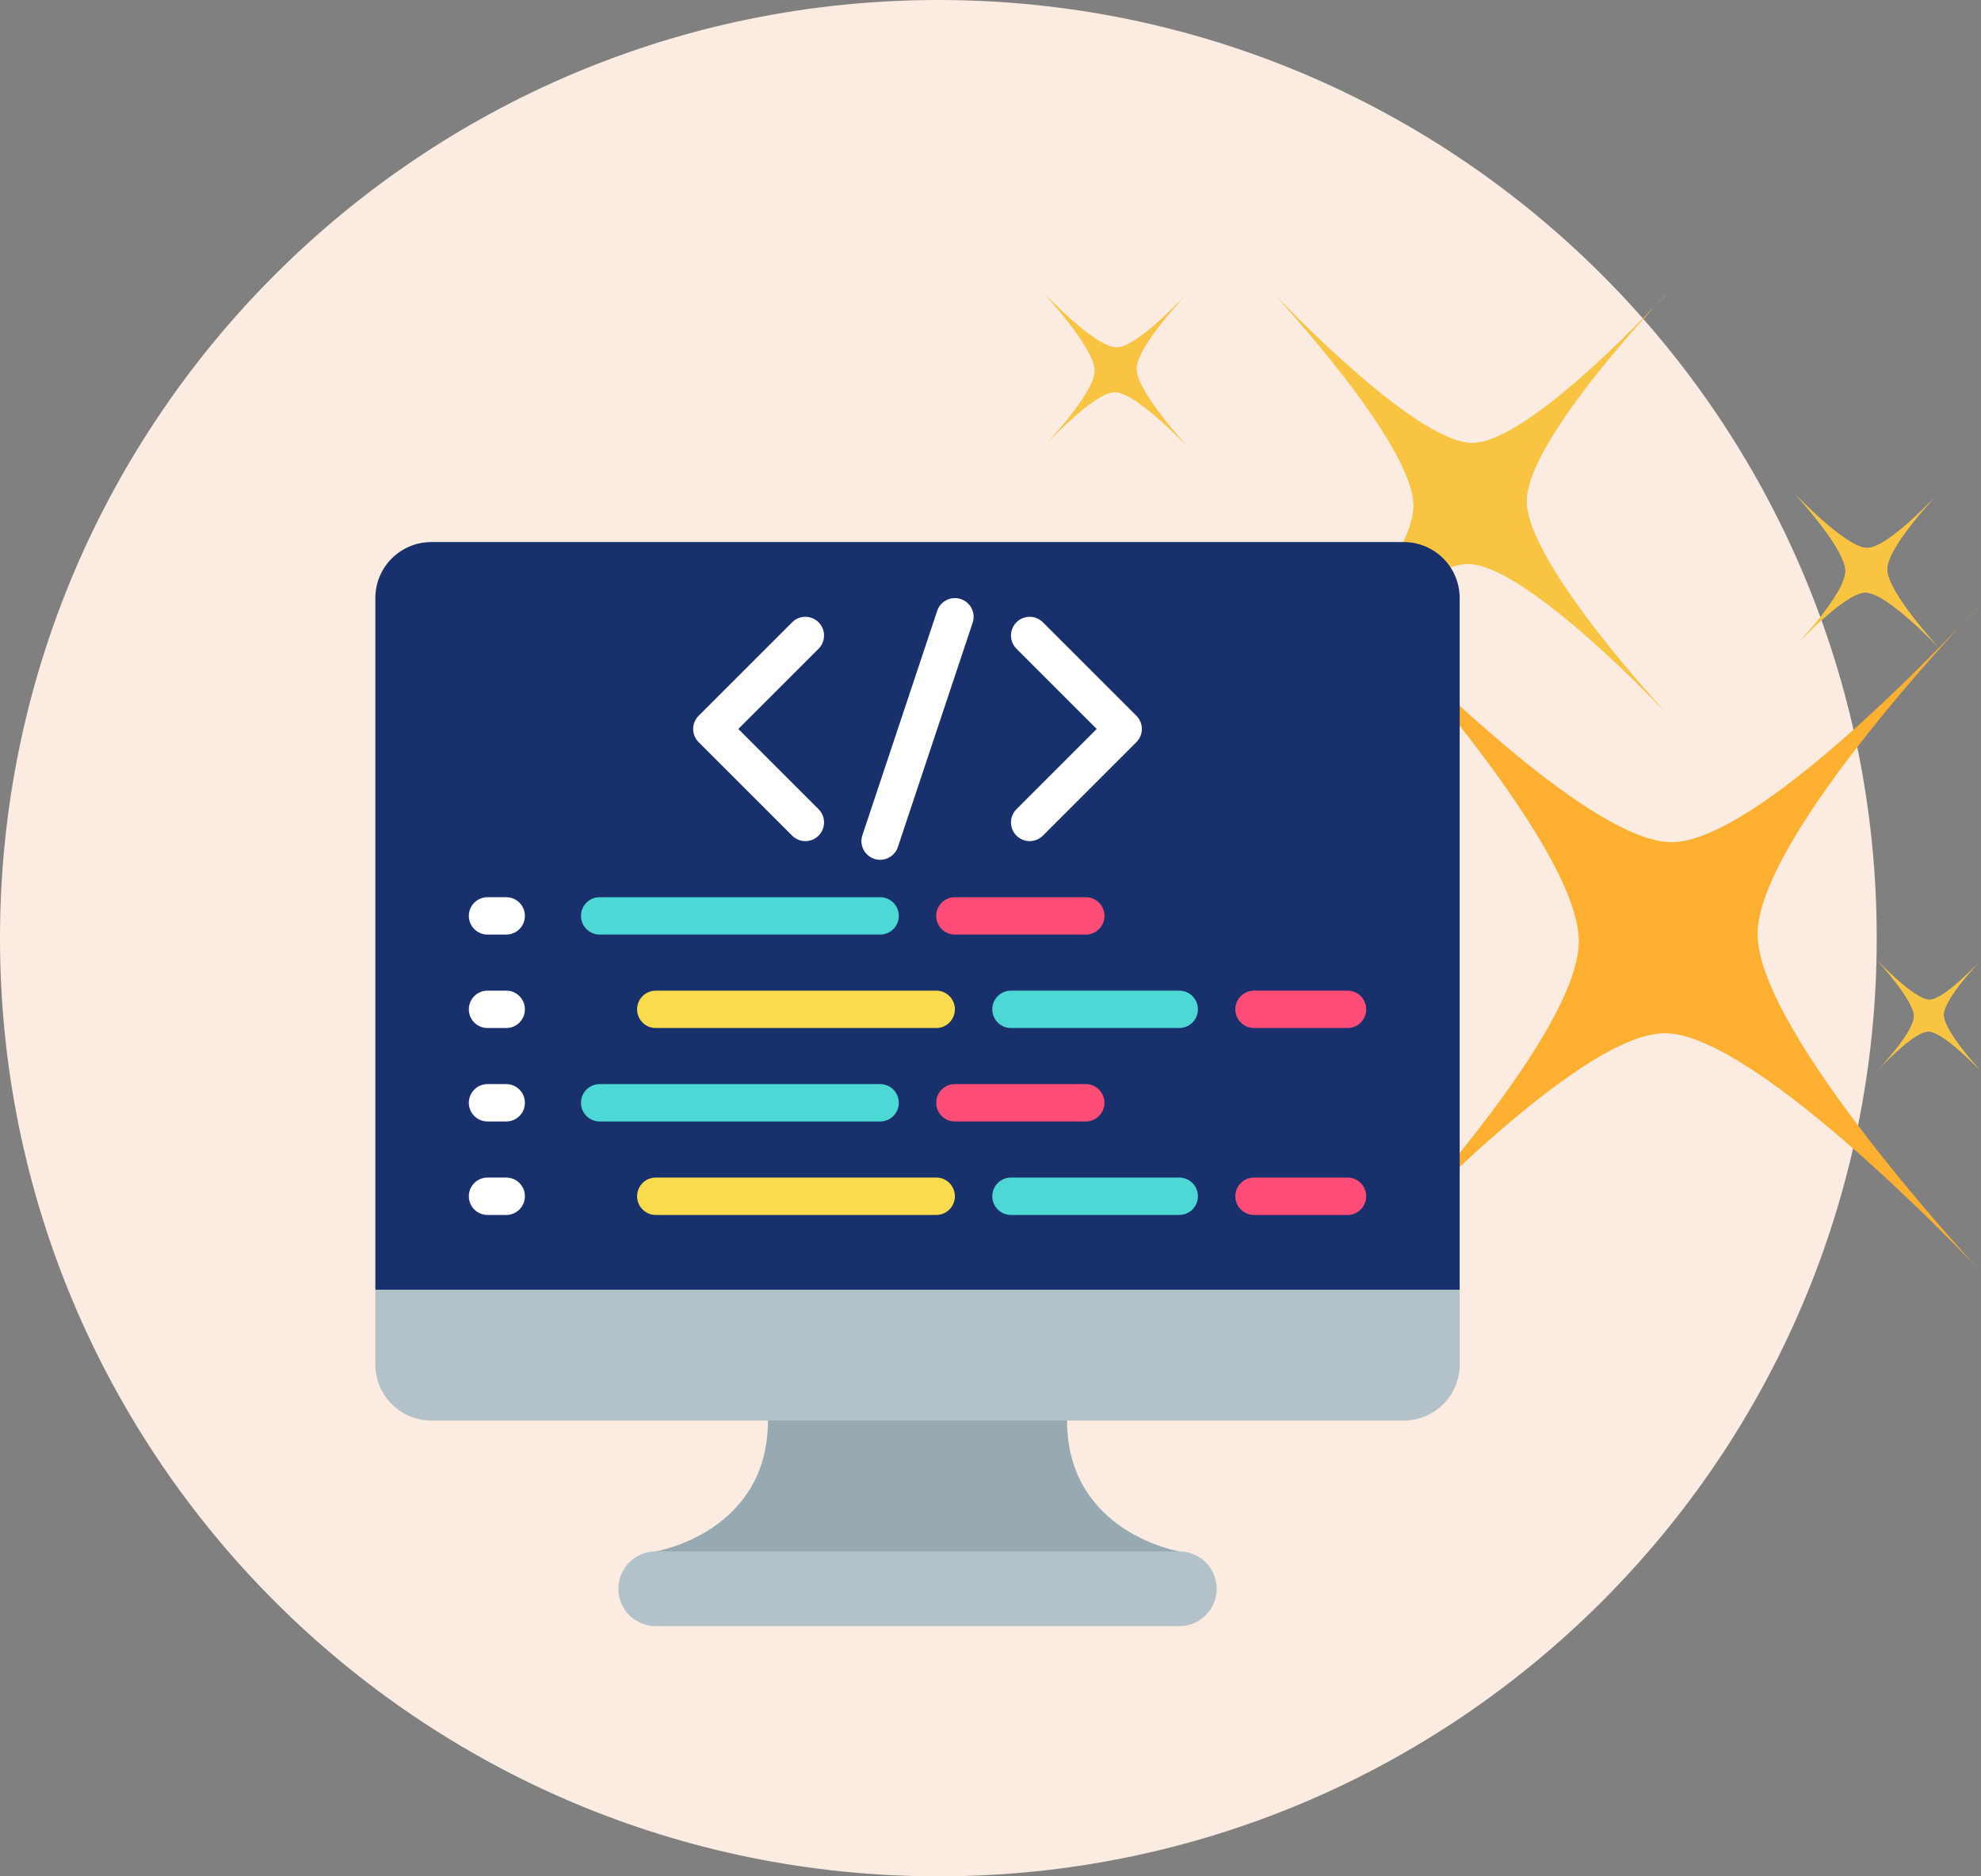 <?xml version="1.0" encoding="utf-8"?>
<svg width="95px" height="90px" viewBox="0 0 95 90" version="1.1" xmlns:xlink="http://www.w3.org/1999/xlink" xmlns="http://www.w3.org/2000/svg">
  <rect x="0" y="0" width="95" height="90" fill="#808080" stroke="none"/>
  <g id="Group">
    <g id="Group-20">
      <path d="M45 90C69.853 90 90 69.853 90 45C90 20.147 69.853 0 45 0C20.147 0 0 20.147 0 45C0 69.853 20.147 90 45 90Z" id="Oval" fill="#FBEBE0" fill-rule="evenodd" stroke="none" />
      <path d="M65.16 29.12C65.16 29.12 75.652 40.373 75.714 45.104C75.776 49.836 65 61 65 61C65 61 75.45 49.493 79.878 49.559C84.307 49.626 94.84 60.834 94.84 60.834C94.84 60.834 84.348 49.581 84.286 44.85C84.224 40.119 95 28.954 95 28.954C95 28.954 84.55 40.462 80.122 40.395C75.693 40.329 65.16 29.12 65.16 29.12Z" id="Path" fill="#FFB030" stroke="none" />
      <path d="M50.037 14.04C50.037 14.04 52.483 16.664 52.499 17.77C52.515 18.876 50 21.477 50 21.477C50 21.477 52.441 18.791 53.471 18.808C54.506 18.825 56.963 21.438 56.963 21.438C56.963 21.438 54.517 18.814 54.501 17.708C54.485 16.602 57 14 57 14C57 14 54.559 16.686 53.529 16.669C52.494 16.652 50.037 14.04 50.037 14.04Z" id="Path" fill="#F9C442" stroke="none" />
      <path d="M86.037 23.653C86.037 23.653 88.483 26.277 88.499 27.383C88.515 28.489 86 31.091 86 31.091C86 31.091 88.441 28.405 89.471 28.422C90.506 28.439 92.963 31.051 92.963 31.051C92.963 31.051 90.517 28.427 90.501 27.321C90.485 26.215 93 23.614 93 23.614C93 23.614 90.559 26.3 89.529 26.283C88.499 26.266 86.037 23.653 86.037 23.653L86.037 23.653Z" id="Path" fill="#F9C442" stroke="none" />
      <path d="M48.031 35.397C48.031 35.397 49.776 37.272 49.787 38.059C49.797 38.845 48 40.705 48 40.705C48 40.705 49.74 38.79 50.477 38.796C51.213 38.807 52.969 40.672 52.969 40.672C52.969 40.672 51.224 38.796 51.213 38.009C51.203 37.223 53 35.364 53 35.364C53 35.364 51.26 37.278 50.523 37.272C49.787 37.261 48.031 35.397 48.031 35.397Z" id="Path" fill="#F9C442" stroke="none" />
      <path d="M90.031 46.078C90.031 46.078 91.776 47.954 91.787 48.741C91.797 49.527 90 51.386 90 51.386C90 51.386 91.74 49.472 92.477 49.478C93.213 49.483 94.969 51.353 94.969 51.353C94.969 51.353 93.224 49.478 93.213 48.691C93.203 47.905 95 46.045 95 46.045C95 46.045 93.26 47.96 92.523 47.954C91.787 47.943 90.031 46.078 90.031 46.078Z" id="Path" fill="#F9C442" stroke="none" />
      <path d="M61.102 14.104C61.102 14.104 67.748 21.232 67.789 24.227C67.829 27.222 61 34.295 61 34.295C61 34.295 67.62 27.004 70.424 27.047C73.227 27.091 79.898 34.192 79.898 34.192C79.898 34.192 73.252 27.064 73.211 24.069C73.171 21.074 80 14 80 14C80 14 73.38 21.292 70.576 21.248C67.773 21.204 61.102 14.104 61.102 14.104L61.102 14.104Z" id="Path" fill="#F9C442" stroke="none" />
      <path d="M56.073 45.05C56.073 45.05 60.617 49.922 60.643 51.976C60.669 54.03 56 58.864 56 58.864C56 58.864 60.528 53.88 62.445 53.907C64.362 53.935 68.927 58.791 68.927 58.791C68.927 58.791 64.383 53.919 64.357 51.865C64.331 49.811 69 44.977 69 44.977C69 44.977 64.472 49.961 62.555 49.934C60.638 49.906 56.073 45.05 56.073 45.05L56.073 45.05Z" id="Path" fill="#F9C442" stroke="none" />
      <path d="M50.037 14.04C50.037 14.04 52.483 16.664 52.499 17.77C52.515 18.876 50 21.477 50 21.477C50 21.477 52.441 18.791 53.471 18.808C54.506 18.825 56.963 21.438 56.963 21.438C56.963 21.438 54.517 18.814 54.501 17.708C54.485 16.602 57 14 57 14C57 14 54.559 16.686 53.529 16.669C52.494 16.652 50.037 14.04 50.037 14.04Z" id="Path" fill="#F9C442" stroke="none" />
      <path d="M86.037 23.653C86.037 23.653 88.483 26.277 88.499 27.383C88.515 28.489 86 31.091 86 31.091C86 31.091 88.441 28.405 89.471 28.422C90.506 28.439 92.963 31.051 92.963 31.051C92.963 31.051 90.517 28.427 90.501 27.321C90.485 26.215 93 23.614 93 23.614C93 23.614 90.559 26.3 89.529 26.283C88.499 26.266 86.037 23.653 86.037 23.653L86.037 23.653Z" id="Path" fill="#F9C442" stroke="none" />
      <path d="M48.031 35.397C48.031 35.397 49.776 37.272 49.787 38.059C49.797 38.845 48 40.705 48 40.705C48 40.705 49.74 38.79 50.477 38.796C51.213 38.807 52.969 40.672 52.969 40.672C52.969 40.672 51.224 38.796 51.213 38.009C51.203 37.223 53 35.364 53 35.364C53 35.364 51.26 37.278 50.523 37.272C49.787 37.261 48.031 35.397 48.031 35.397Z" id="Path" fill="#F9C442" stroke="none" />
      <path d="M90.031 46.078C90.031 46.078 91.776 47.954 91.787 48.741C91.797 49.527 90 51.386 90 51.386C90 51.386 91.74 49.472 92.477 49.478C93.213 49.483 94.969 51.353 94.969 51.353C94.969 51.353 93.224 49.478 93.213 48.691C93.203 47.905 95 46.045 95 46.045C95 46.045 93.26 47.96 92.523 47.954C91.787 47.943 90.031 46.078 90.031 46.078Z" id="Path" fill="#F9C442" stroke="none" />
      <path d="M61.102 14.104C61.102 14.104 67.748 21.232 67.789 24.227C67.829 27.222 61 34.295 61 34.295C61 34.295 67.62 27.004 70.424 27.047C73.227 27.091 79.898 34.192 79.898 34.192C79.898 34.192 73.252 27.064 73.211 24.069C73.171 21.074 80 14 80 14C80 14 73.38 21.292 70.576 21.248C67.773 21.204 61.102 14.104 61.102 14.104L61.102 14.104Z" id="Path" fill="#F9C442" stroke="none" />
      <path d="M56.073 45.05C56.073 45.05 60.617 49.922 60.643 51.976C60.669 54.03 56 58.864 56 58.864C56 58.864 60.528 53.88 62.445 53.907C64.362 53.935 68.927 58.791 68.927 58.791C68.927 58.791 64.383 53.919 64.357 51.865C64.331 49.811 69 44.977 69 44.977C69 44.977 64.472 49.961 62.555 49.934C60.638 49.906 56.073 45.05 56.073 45.05L56.073 45.05Z" id="Path" fill="#F9C442" stroke="none" />
      <path d="M56.552 74.414L56.552 75.31L31.448 75.31L31.448 74.414C31.448 74.414 36.828 73.517 36.828 68.138L36.828 67.241L51.172 67.241L51.172 68.138C51.172 73.517 56.552 74.414 56.552 74.414Z" id="Path" fill="#97AAB2" stroke="none" />
      <path d="M56.552 74.414C57.542 74.414 58.345 75.216 58.345 76.207L58.345 76.207C58.345 77.197 57.542 78 56.552 78L31.448 78C30.458 78 29.655 77.197 29.655 76.207L29.655 76.207C29.655 75.216 30.458 74.414 31.448 74.414L56.552 74.414Z" id="Rectangle" fill="#B3C1C9" stroke="none" />
      <path d="M70 61.862L70 65.448C70 66.937 68.799 68.138 67.31 68.138L20.69 68.138C19.201 68.138 18 66.937 18 65.448L18 61.862L18.897 60.069L69.103 60.069L70 61.862Z" id="Path" fill="#B3C1C9" stroke="none" />
      <path d="M70 28.69L70 61.862L18 61.862L18 28.69C18 27.201 19.201 26 20.69 26L67.31 26C68.799 26 70 27.201 70 28.69Z" id="Path" fill="#18316D" stroke="none" />
      <path d="M38.621 40.345C38.391 40.345 38.162 40.257 37.987 40.082L33.504 35.599C33.154 35.249 33.154 34.682 33.504 34.332L37.987 29.849C38.337 29.498 38.904 29.498 39.255 29.849C39.605 30.199 39.605 30.766 39.255 31.117L35.406 34.965L39.255 38.814C39.605 39.165 39.605 39.732 39.255 40.082C39.08 40.257 38.85 40.345 38.621 40.345Z" id="Path" fill="#FFFFFF" stroke="none" />
      <path d="M49.379 40.345C49.15 40.345 48.92 40.257 48.745 40.082C48.395 39.732 48.395 39.165 48.745 38.814L52.594 34.965L48.745 31.117C48.395 30.766 48.395 30.199 48.745 29.849C49.096 29.498 49.663 29.498 50.013 29.849L54.496 34.332C54.846 34.682 54.846 35.249 54.496 35.599L50.013 40.082C49.838 40.257 49.609 40.345 49.379 40.345Z" id="Path" fill="#FFFFFF" stroke="none" />
      <path d="M42.207 41.241C42.114 41.241 42.018 41.226 41.924 41.195C41.455 41.039 41.2 40.531 41.357 40.061L44.943 29.302C45.1 28.833 45.603 28.577 46.077 28.735C46.546 28.891 46.801 29.399 46.644 29.869L43.058 40.628C42.932 41.004 42.583 41.241 42.208 41.241L42.207 41.241Z" id="Path" fill="#FFFFFF" stroke="none" />
      <path d="M24.276 44.828L23.379 44.828C22.884 44.828 22.483 44.427 22.483 43.931C22.483 43.435 22.884 43.035 23.379 43.035L24.276 43.035C24.772 43.035 25.172 43.435 25.172 43.931C25.172 44.427 24.772 44.828 24.276 44.828Z" id="Path" fill="#FFFFFF" stroke="none" />
      <path d="M42.207 44.828L28.759 44.828C28.263 44.828 27.862 44.427 27.862 43.931C27.862 43.435 28.263 43.035 28.759 43.035L42.207 43.035C42.703 43.035 43.103 43.435 43.103 43.931C43.103 44.427 42.703 44.828 42.207 44.828Z" id="Path" fill="#4ED8D5" stroke="none" />
      <path d="M52.069 44.828L45.793 44.828C45.297 44.828 44.897 44.427 44.897 43.931C44.897 43.435 45.297 43.035 45.793 43.035L52.069 43.035C52.565 43.035 52.965 43.435 52.965 43.931C52.965 44.427 52.565 44.828 52.069 44.828Z" id="Path" fill="#FF4D78" stroke="none" />
      <path d="M24.276 49.31L23.379 49.31C22.884 49.31 22.483 48.91 22.483 48.414C22.483 47.918 22.884 47.517 23.379 47.517L24.276 47.517C24.772 47.517 25.172 47.918 25.172 48.414C25.172 48.91 24.772 49.31 24.276 49.31Z" id="Path" fill="#FFFFFF" stroke="none" />
      <path d="M44.897 49.31L31.448 49.31C30.953 49.31 30.552 48.91 30.552 48.414C30.552 47.918 30.953 47.517 31.448 47.517L44.897 47.517C45.392 47.517 45.793 47.918 45.793 48.414C45.793 48.91 45.392 49.31 44.897 49.31Z" id="Path" fill="#F9DC4E" stroke="none" />
      <path d="M56.552 49.31L48.483 49.31C47.987 49.31 47.586 48.91 47.586 48.414C47.586 47.918 47.987 47.517 48.483 47.517L56.552 47.517C57.047 47.517 57.448 47.918 57.448 48.414C57.448 48.91 57.047 49.31 56.552 49.31Z" id="Path" fill="#4ED8D5" stroke="none" />
      <path d="M24.276 53.793L23.379 53.793C22.884 53.793 22.483 53.392 22.483 52.897C22.483 52.401 22.884 52 23.379 52L24.276 52C24.772 52 25.172 52.401 25.172 52.897C25.172 53.392 24.772 53.793 24.276 53.793Z" id="Path" fill="#FFFFFF" stroke="none" />
      <path d="M42.207 53.793L28.759 53.793C28.263 53.793 27.862 53.392 27.862 52.897C27.862 52.401 28.263 52 28.759 52L42.207 52C42.703 52 43.103 52.401 43.103 52.897C43.103 53.392 42.703 53.793 42.207 53.793Z" id="Path" fill="#4ED8D5" stroke="none" />
      <path d="M52.069 53.793L45.793 53.793C45.297 53.793 44.897 53.392 44.897 52.897C44.897 52.401 45.297 52 45.793 52L52.069 52C52.565 52 52.965 52.401 52.965 52.897C52.965 53.392 52.565 53.793 52.069 53.793Z" id="Path" fill="#FF4D78" stroke="none" />
      <path d="M24.276 58.276L23.379 58.276C22.884 58.276 22.483 57.875 22.483 57.379C22.483 56.883 22.884 56.483 23.379 56.483L24.276 56.483C24.772 56.483 25.172 56.883 25.172 57.379C25.172 57.875 24.772 58.276 24.276 58.276Z" id="Path" fill="#FFFFFF" stroke="none" />
      <path d="M64.621 49.31L60.138 49.31C59.642 49.31 59.241 48.91 59.241 48.414C59.241 47.918 59.642 47.517 60.138 47.517L64.621 47.517C65.117 47.517 65.517 47.918 65.517 48.414C65.517 48.91 65.117 49.31 64.621 49.31Z" id="Path" fill="#FF4D78" stroke="none" />
      <path d="M44.897 58.276L31.448 58.276C30.953 58.276 30.552 57.875 30.552 57.379C30.552 56.883 30.953 56.483 31.448 56.483L44.897 56.483C45.392 56.483 45.793 56.883 45.793 57.379C45.793 57.875 45.392 58.276 44.897 58.276Z" id="Path" fill="#F9DC4E" stroke="none" />
      <path d="M56.552 58.276L48.483 58.276C47.987 58.276 47.586 57.875 47.586 57.379C47.586 56.883 47.987 56.483 48.483 56.483L56.552 56.483C57.047 56.483 57.448 56.883 57.448 57.379C57.448 57.875 57.047 58.276 56.552 58.276Z" id="Path" fill="#4ED8D5" stroke="none" />
      <path d="M64.621 58.276L60.138 58.276C59.642 58.276 59.241 57.875 59.241 57.379C59.241 56.883 59.642 56.483 60.138 56.483L64.621 56.483C65.117 56.483 65.517 56.883 65.517 57.379C65.517 57.875 65.117 58.276 64.621 58.276Z" id="Path" fill="#FF4D78" stroke="none" />
    </g>
  </g>
</svg>